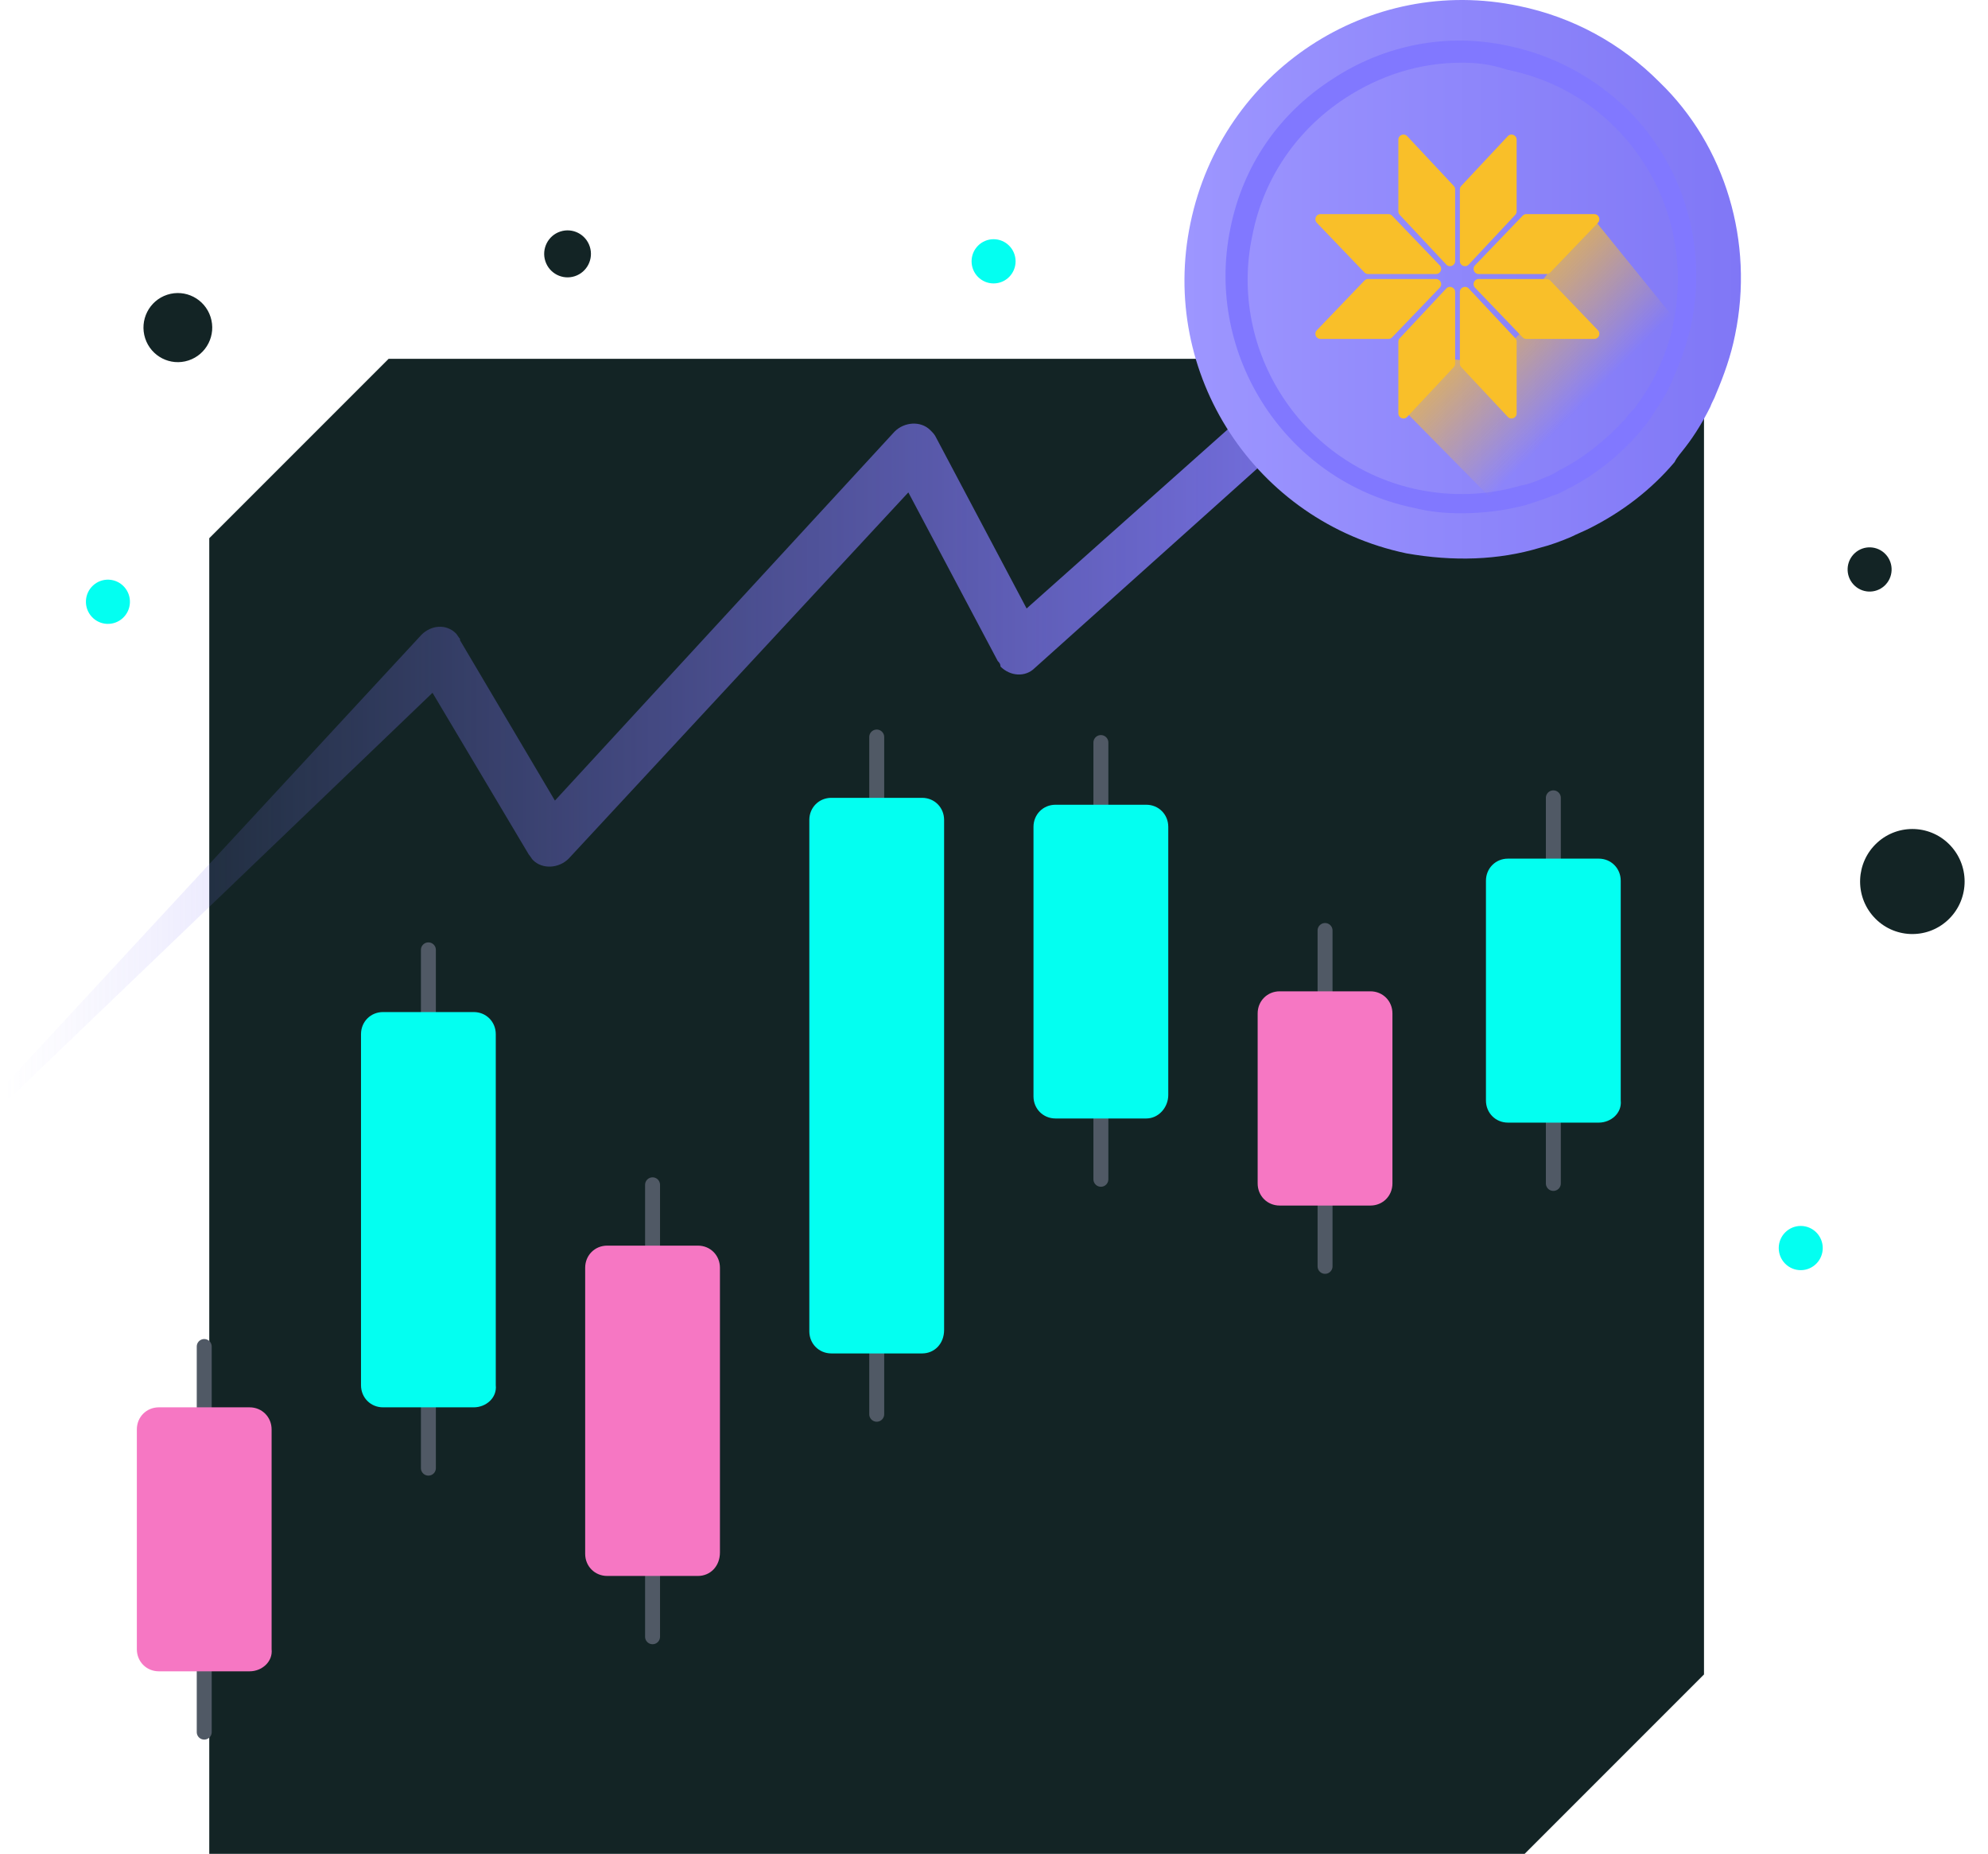 <svg width="133" height="124" viewBox="0 0 133 124" fill="none" xmlns="http://www.w3.org/2000/svg">
<path d="M14 36L26 24H114V112L102 124H14V36Z" fill="#132425"/>
<path d="M12.609 24.11C13.818 23.716 14.479 22.412 14.086 21.198C13.693 19.984 12.396 19.32 11.187 19.714C9.979 20.109 9.318 21.413 9.711 22.627C10.104 23.84 11.401 24.505 12.609 24.11Z" fill="#132425"/>
<path d="M38.454 18.475C39.276 18.207 39.725 17.32 39.458 16.495C39.191 15.669 38.309 15.217 37.487 15.486C36.666 15.754 36.216 16.641 36.483 17.466C36.751 18.292 37.633 18.743 38.454 18.475Z" fill="#132425"/>
<path d="M130.298 61.556C131.723 60.247 131.823 58.025 130.52 56.593C129.218 55.161 127.006 55.061 125.581 56.37C124.156 57.679 124.056 59.901 125.359 61.333C126.661 62.765 128.873 62.865 130.298 61.556Z" fill="#132425"/>
<path d="M126.073 39.182C126.673 38.63 126.715 37.695 126.166 37.092C125.618 36.489 124.687 36.447 124.087 36.998C123.487 37.549 123.445 38.484 123.993 39.087C124.542 39.691 125.473 39.733 126.073 39.182Z" fill="#132425"/>
<path d="M66.472 18.958C67.285 18.958 67.944 18.296 67.944 17.479C67.944 16.662 67.285 16 66.472 16C65.659 16 65 16.662 65 17.479C65 18.296 65.659 18.958 66.472 18.958Z" fill="#03FFF1"/>
<path d="M8.213 41.343C8.814 40.792 8.856 39.856 8.307 39.253C7.759 38.65 6.827 38.608 6.227 39.159C5.627 39.71 5.585 40.646 6.134 41.249C6.682 41.852 7.613 41.894 8.213 41.343Z" fill="#03FFF1"/>
<path d="M120.472 84.958C121.285 84.958 121.944 84.296 121.944 83.479C121.944 82.662 121.285 82 120.472 82C119.659 82 119 82.662 119 83.479C119 84.296 119.659 84.958 120.472 84.958Z" fill="#03FFF1"/>
<path d="M95.456 16.849L86.347 17.497C85.427 17.589 84.783 18.328 84.783 19.253C84.783 20.177 85.611 20.825 86.531 20.825L91.316 20.547L68.682 40.7L62.61 29.237C62.518 29.052 62.426 28.96 62.242 28.775C61.598 28.128 60.494 28.22 59.85 28.867L37.124 53.55L30.776 42.826V42.734C30.684 42.641 30.592 42.456 30.5 42.364C29.856 41.717 28.844 41.809 28.2 42.456L0.138 72.778C-0.046 72.963 -0.046 73.24 0.138 73.333C0.322 73.518 0.598 73.518 0.782 73.333L28.936 46.339L35.376 57.155C35.468 57.247 35.56 57.432 35.652 57.525C36.296 58.172 37.4 58.079 38.044 57.432L60.77 32.935L66.75 44.213C66.842 44.305 66.934 44.398 66.934 44.583C67.578 45.23 68.59 45.322 69.234 44.675L93.984 22.488L94.352 27.85C94.444 28.775 95.18 29.422 96.1 29.422C97.02 29.329 97.664 28.59 97.664 27.665L97.02 18.513C97.112 17.497 96.376 16.849 95.456 16.849Z" fill="url(#paint0_linear_95_2855)"/>
<path d="M13.663 90.065V115.857" stroke="#505965" stroke-miterlimit="10" stroke-linecap="round" stroke-linejoin="round"/>
<path d="M16.699 111.79H10.627C9.799 111.79 9.155 111.142 9.155 110.31V95.612C9.155 94.78 9.799 94.133 10.627 94.133H16.699C17.527 94.133 18.171 94.78 18.171 95.612V110.31C18.263 111.142 17.527 111.79 16.699 111.79Z" fill="#F677C3"/>
<path d="M103.921 53.365V79.157" stroke="#505965" stroke-miterlimit="10" stroke-linecap="round" stroke-linejoin="round"/>
<path d="M106.957 75.089H100.884C100.056 75.089 99.412 74.442 99.412 73.61V58.911C99.412 58.08 100.056 57.432 100.884 57.432H106.957C107.785 57.432 108.429 58.08 108.429 58.911V73.61C108.521 74.442 107.785 75.089 106.957 75.089Z" fill="#03FFF1"/>
<path d="M28.66 63.534V98.2" stroke="#505965" stroke-miterlimit="10" stroke-linecap="round" stroke-linejoin="round"/>
<path d="M31.696 94.133H25.624C24.796 94.133 24.152 93.486 24.152 92.654V69.173C24.152 68.341 24.796 67.694 25.624 67.694H31.696C32.524 67.694 33.168 68.341 33.168 69.173V92.654C33.26 93.486 32.524 94.133 31.696 94.133Z" fill="#03FFF1"/>
<path d="M43.657 79.249V109.478" stroke="#505965" stroke-miterlimit="10" stroke-linecap="round" stroke-linejoin="round"/>
<path d="M46.693 105.411H40.621C39.793 105.411 39.149 104.764 39.149 103.932V84.796C39.149 83.964 39.793 83.317 40.621 83.317H46.693C47.521 83.317 48.165 83.964 48.165 84.796V103.839C48.165 104.764 47.521 105.411 46.693 105.411Z" fill="#F677C3"/>
<path d="M58.654 49.297V94.595" stroke="#505965" stroke-miterlimit="10" stroke-linecap="round" stroke-linejoin="round"/>
<path d="M61.69 90.527H55.618C54.79 90.527 54.145 89.88 54.145 89.048V54.844C54.145 54.012 54.79 53.365 55.618 53.365H61.69C62.518 53.365 63.162 54.012 63.162 54.844V88.956C63.162 89.88 62.518 90.527 61.69 90.527Z" fill="#03FFF1"/>
<path d="M73.651 49.667V78.879" stroke="#505965" stroke-miterlimit="10" stroke-linecap="round" stroke-linejoin="round"/>
<path d="M76.687 74.812H70.615C69.787 74.812 69.142 74.165 69.142 73.333V55.306C69.142 54.474 69.787 53.827 70.615 53.827H76.687C77.515 53.827 78.159 54.474 78.159 55.306V73.24C78.159 74.072 77.515 74.812 76.687 74.812Z" fill="#03FFF1"/>
<path d="M88.648 62.239V84.703" stroke="#505965" stroke-miterlimit="10" stroke-linecap="round" stroke-linejoin="round"/>
<path d="M91.684 80.636H85.612C84.783 80.636 84.139 79.989 84.139 79.157V67.786C84.139 66.954 84.783 66.307 85.612 66.307H91.684C92.512 66.307 93.156 66.954 93.156 67.786V79.157C93.156 79.989 92.512 80.636 91.684 80.636Z" fill="#F677C3"/>
<path d="M116.078 22.406C115.802 23.792 115.342 25.086 114.79 26.381C114.698 26.658 114.514 26.936 114.422 27.213C113.962 28.137 113.41 29.062 112.766 29.894C112.49 30.264 112.214 30.541 112.03 30.911C110.466 32.76 108.534 34.239 106.326 35.348C105.957 35.533 105.497 35.718 105.129 35.903C104.485 36.18 103.749 36.457 103.013 36.642C100.253 37.474 97.217 37.566 94.089 37.012C83.968 34.885 77.528 24.994 79.644 14.918C81.76 4.749 91.605 -1.722 101.633 0.404C105.222 1.144 108.442 2.9 111.018 5.489C115.434 9.741 117.366 16.212 116.078 22.406Z" fill="url(#paint1_linear_95_2855)"/>
<path d="M97.769 34.331C96.665 34.331 95.653 34.238 94.549 33.961C86.084 32.205 80.564 23.792 82.312 15.287C83.14 11.127 85.532 7.614 89.121 5.303C92.617 2.992 96.849 2.16 100.989 3.085C104.025 3.732 106.694 5.211 108.902 7.337C112.674 11.127 114.238 16.489 113.134 21.758C112.858 22.96 112.49 24.069 112.03 25.086C111.938 25.271 111.846 25.549 111.754 25.733C111.386 26.566 110.834 27.305 110.374 28.045C110.19 28.322 109.914 28.599 109.73 28.877C108.35 30.448 106.786 31.742 104.946 32.667C104.578 32.852 104.302 33.036 103.934 33.129C103.29 33.406 102.646 33.591 102.094 33.776C100.713 34.146 99.241 34.331 97.769 34.331ZM97.769 4.194C95.009 4.194 92.341 5.026 89.949 6.597C86.728 8.724 84.52 11.959 83.784 15.749C82.128 23.515 87.189 31.188 94.917 32.759C97.217 33.221 99.517 33.129 101.725 32.482C102.277 32.389 102.738 32.204 103.382 31.927C103.658 31.834 104.026 31.65 104.302 31.465C105.958 30.633 107.43 29.431 108.718 28.045C108.902 27.767 109.086 27.582 109.362 27.305C109.822 26.658 110.282 26.011 110.65 25.271C110.742 25.086 110.834 24.901 110.926 24.716C111.386 23.7 111.754 22.683 111.938 21.666C112.95 16.859 111.478 11.959 108.074 8.539C106.05 6.505 103.566 5.211 100.805 4.656C99.701 4.286 98.781 4.194 97.769 4.194Z" fill="#8178FF"/>
<path d="M114.225 27.296C113.765 28.22 113.213 29.052 112.661 29.792C112.385 30.162 112.109 30.439 111.925 30.809C110.361 32.658 108.429 34.137 106.221 35.246C105.853 35.431 105.393 35.616 105.025 35.801C104.381 36.078 103.645 36.355 102.908 36.54L93.999 27.5L96.999 24.5V24C96.999 24 98.091 24.185 97.999 24C97.999 23.908 100.999 23 100.999 23L101.999 22L102.999 19L106.499 14.5L115.145 25.17C115.145 25.447 114.409 27.018 114.225 27.296Z" fill="url(#paint2_linear_95_2855)"/>
<path fill-rule="evenodd" clip-rule="evenodd" d="M97.351 17.462C97.351 17.773 96.97 17.923 96.758 17.696L93.645 14.371C93.585 14.307 93.552 14.224 93.552 14.137V9.343C93.552 9.033 93.933 8.882 94.145 9.109L97.258 12.434C97.317 12.498 97.351 12.582 97.351 12.669V17.462ZM97.667 17.462C97.667 17.773 98.047 17.923 98.26 17.696L101.373 14.371C101.432 14.307 101.465 14.224 101.465 14.137V9.343C101.465 9.033 101.085 8.882 100.873 9.109L97.76 12.434C97.7 12.498 97.667 12.582 97.667 12.669V17.462ZM97.351 19.53C97.351 19.22 96.97 19.07 96.758 19.296L93.645 22.622C93.585 22.685 93.552 22.769 93.552 22.856L93.552 27.649C93.552 27.96 93.933 28.11 94.145 27.883L97.258 24.558C97.317 24.494 97.351 24.411 97.351 24.324L97.351 19.53ZM97.667 19.53C97.667 19.22 98.047 19.07 98.26 19.296L101.373 22.622C101.432 22.685 101.465 22.769 101.465 22.856L101.465 27.649C101.465 27.96 101.085 28.11 100.873 27.883L97.76 24.558C97.7 24.494 97.667 24.411 97.667 24.324V19.53ZM92.886 14.321C92.98 14.321 93.069 14.359 93.134 14.427L96.321 17.75C96.53 17.967 96.376 18.329 96.074 18.329H91.531C91.438 18.329 91.348 18.291 91.284 18.224L88.096 14.901C87.887 14.683 88.041 14.321 88.343 14.321H92.886ZM92.886 22.671C92.98 22.671 93.069 22.633 93.134 22.566L96.321 19.243C96.53 19.025 96.376 18.663 96.074 18.663H91.531C91.438 18.663 91.348 18.701 91.284 18.768L88.096 22.091C87.887 22.309 88.041 22.671 88.343 22.671H92.886ZM98.926 18.329C98.624 18.329 98.47 17.967 98.679 17.75L101.867 14.427C101.931 14.359 102.02 14.321 102.114 14.321L106.657 14.321C106.959 14.321 107.113 14.683 106.904 14.901L103.717 18.224C103.652 18.291 103.563 18.329 103.469 18.329H98.926ZM98.926 18.663C98.624 18.663 98.47 19.025 98.679 19.242L101.867 22.566C101.931 22.633 102.02 22.671 102.114 22.671H106.657C106.959 22.671 107.113 22.309 106.904 22.091L103.717 18.768C103.652 18.701 103.563 18.663 103.469 18.663H98.926Z" fill="#F9BF29"/>
<defs>
<linearGradient id="paint0_linear_95_2855" x1="0.046" y1="45.182" x2="97.799" y2="45.182" gradientUnits="userSpaceOnUse">
<stop offset="0.003" stop-color="#8077F6" stop-opacity="0"/>
<stop offset="1" stop-color="#8077F6"/>
</linearGradient>
<linearGradient id="paint1_linear_95_2855" x1="79.163" y1="18.562" x2="116.436" y2="18.562" gradientUnits="userSpaceOnUse">
<stop offset="0.003" stop-color="#9D96FF"/>
<stop offset="1" stop-color="#8077F6"/>
</linearGradient>
<linearGradient id="paint2_linear_95_2855" x1="97.002" y1="18.738" x2="105.617" y2="27.312" gradientUnits="userSpaceOnUse">
<stop stop-color="#F9BF29"/>
<stop offset="1" stop-color="#F9BF29" stop-opacity="0"/>
</linearGradient>
</defs>
</svg>
